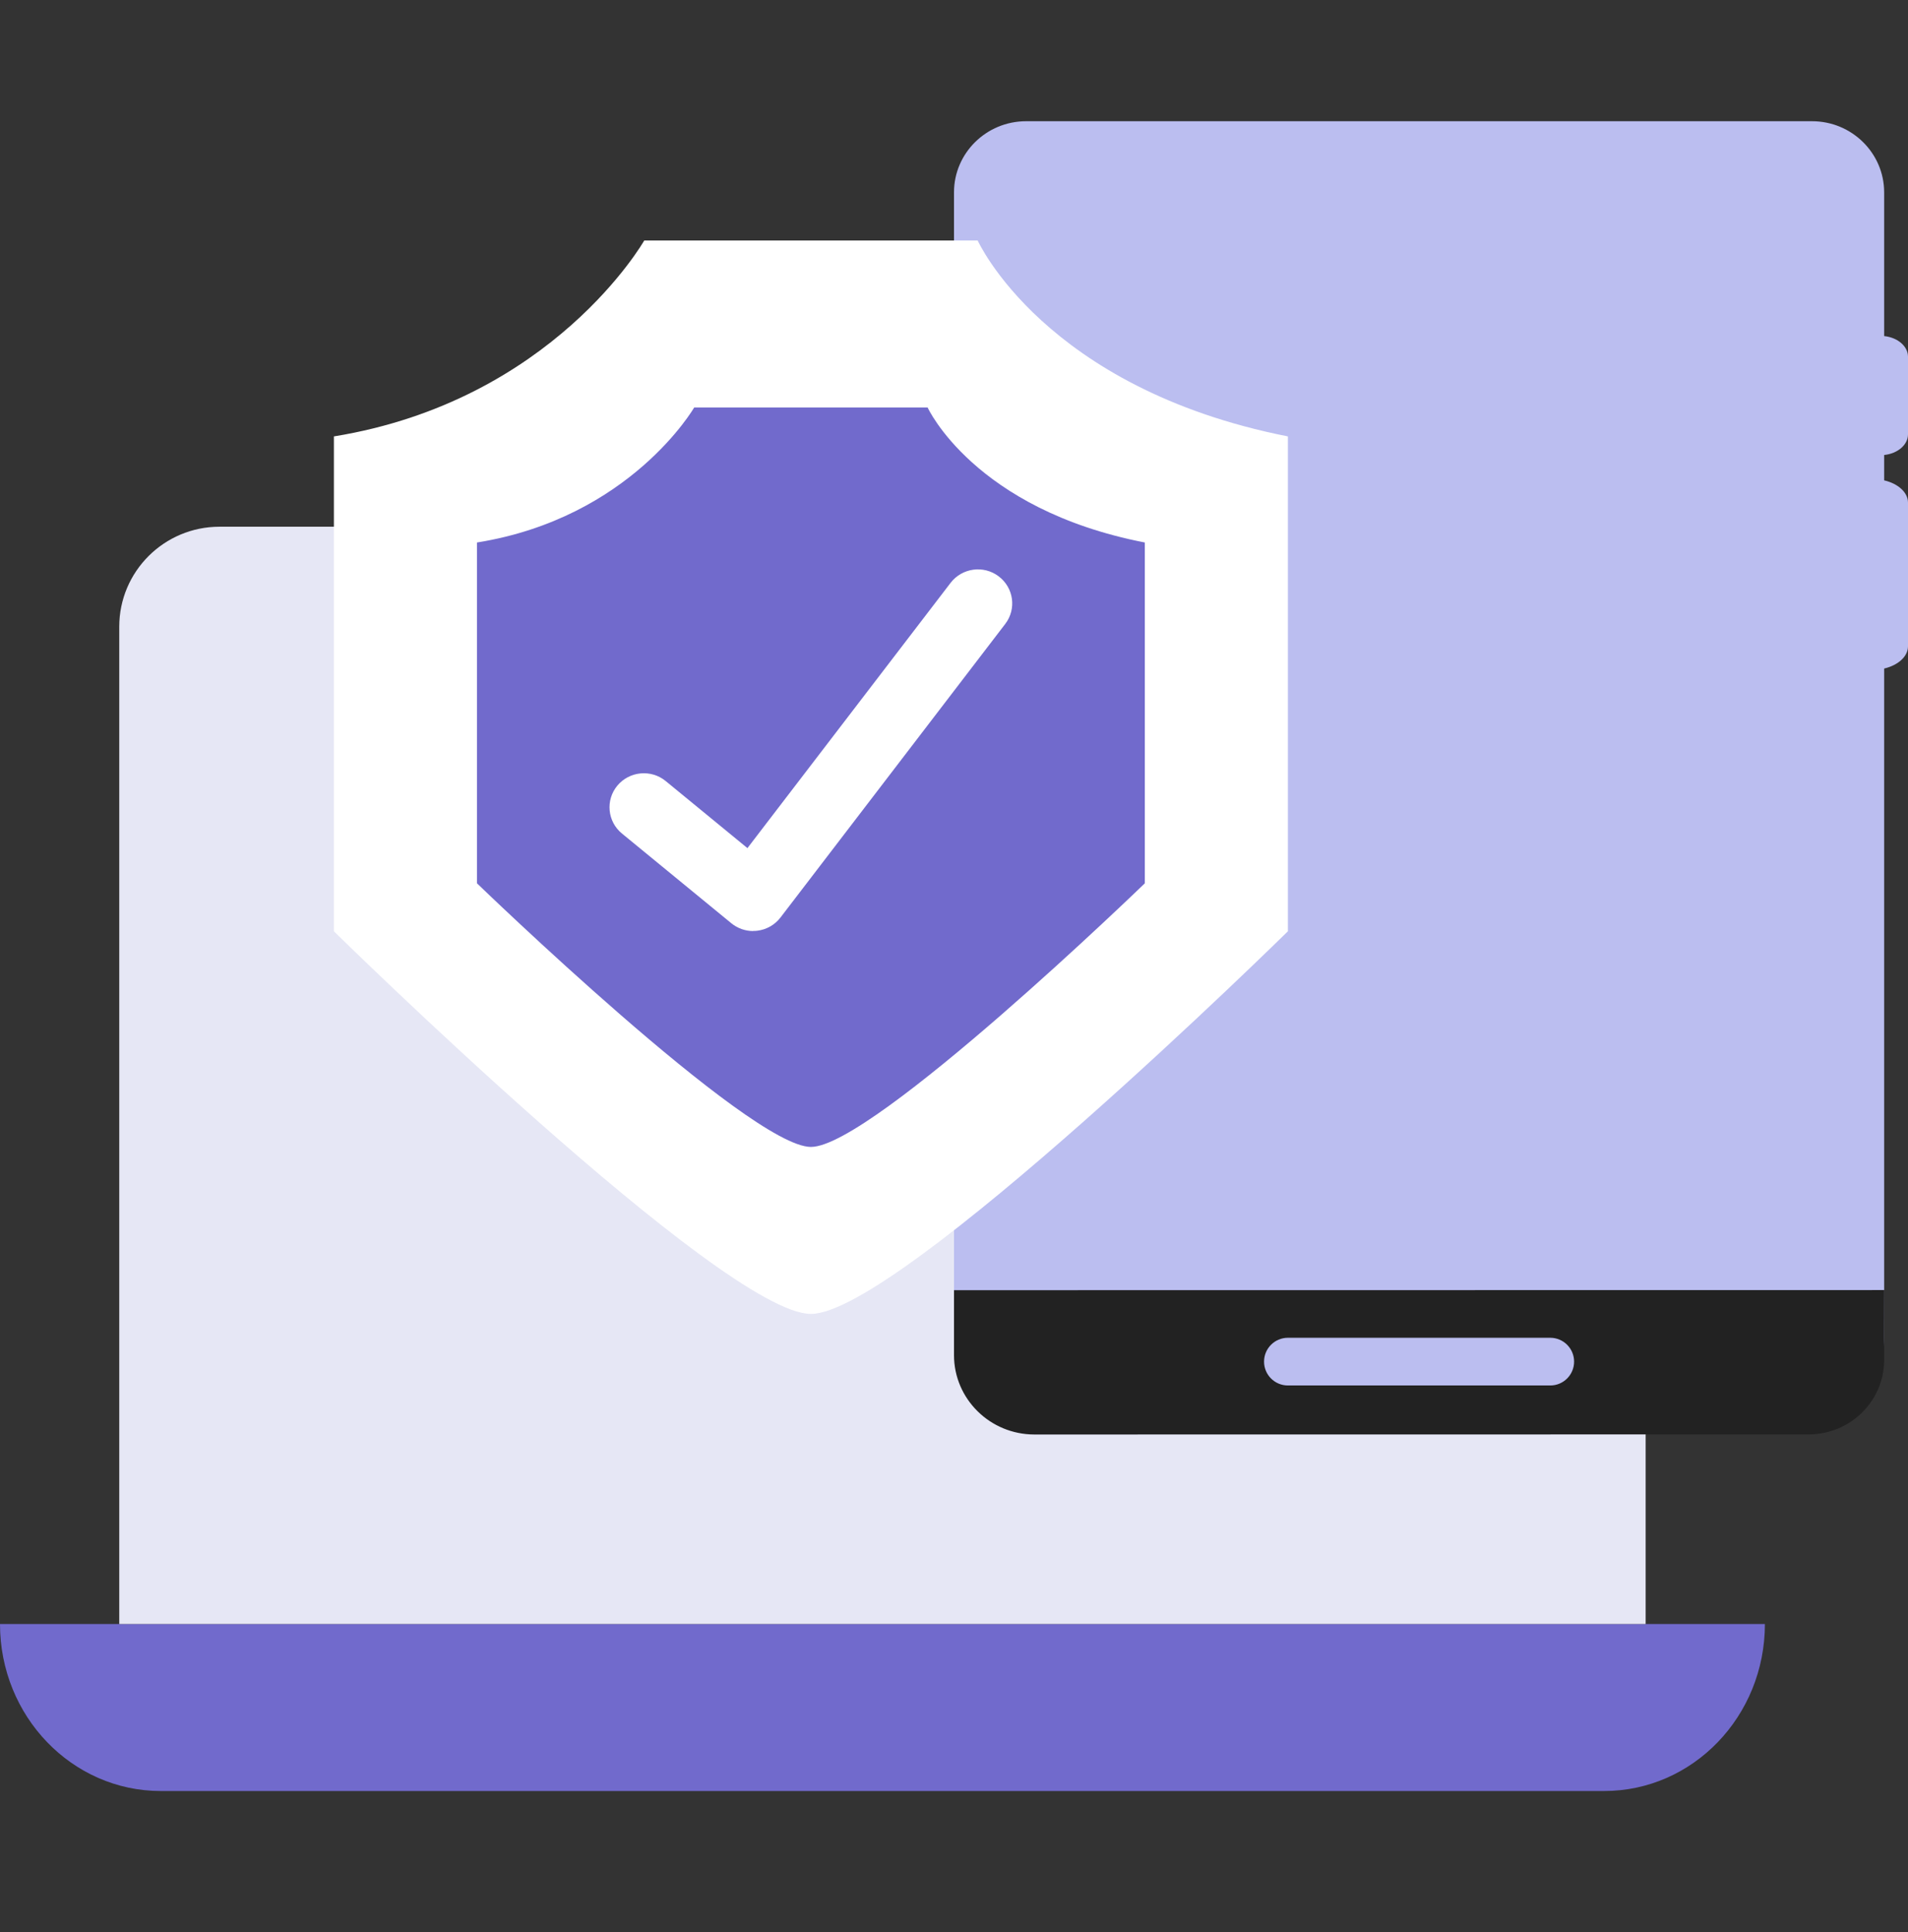 <svg width="80" height="81" viewBox="0 0 80 81" fill="none" xmlns="http://www.w3.org/2000/svg">
<rect x="0" y="0" width="80" height="81" fill="#333333" stroke="none"/>
<path d="M0 68.082C0 71.949 3.018 75.082 6.742 75.082H67.258C70.982 75.082 74 71.949 74 68.082H0Z" fill="#716ACC"/>
<path d="M50.902 68.082H69V26.274C69 23.96 67.116 22.081 64.796 22.081H9.204C6.88 22.081 5 23.96 5 26.274V68.082H34.322" fill="#E6E7F5"/>
<path d="M75.977 5.082C77.644 5.082 79 6.419 79 8.063V14.089C79.564 14.147 80 14.513 80 14.957V18.206C80 18.65 79.564 19.016 79 19.074V20.137C79.582 20.273 80 20.64 80 21.072V27.091C80 27.523 79.582 27.89 79 28.026V56.014C79 58.258 77.152 60.081 74.876 60.081H44.083C41.828 60.081 40 58.279 40 56.054V8.063C40 6.419 41.355 5.082 43.023 5.082H75.977Z" fill="#BBBEF0"/>
<path fill-rule="evenodd" clip-rule="evenodd" d="M79.004 54.081L40 54.086V56.81C40 58.643 41.509 60.136 43.371 60.136L75.835 60.132C77.582 60.132 79 58.732 79 57.009L79.004 54.081ZM54 56.081C53.448 56.081 53 56.529 53 57.081C53 57.634 53.448 58.081 54 58.081H65C65.552 58.081 66 57.634 66 57.081C66 56.529 65.552 56.081 65 56.081H54Z" fill="#222222"/>
<path d="M40.993 10.082H27.012C27.012 10.082 23.195 16.799 14 18.295V39.041C14 39.041 30.312 55.081 34 55.081C37.688 55.081 54 39.041 54 39.041V18.295C43.773 16.275 40.993 10.082 40.993 10.082Z" fill="white"/>
<path fill-rule="evenodd" clip-rule="evenodd" d="M29.107 17.081H38.893C38.893 17.081 40.841 21.352 48 22.742V37.03C48 37.03 36.583 48.081 34.002 48.081C31.421 48.081 20 37.03 20 37.03V22.742C26.436 21.711 29.107 17.081 29.107 17.081ZM30.665 38.705C30.924 38.916 31.248 39.031 31.581 39.031V39.026C31.635 39.026 31.692 39.026 31.746 39.018C32.132 38.973 32.486 38.774 32.724 38.464L42.148 26.157C42.629 25.529 42.505 24.637 41.872 24.16C41.243 23.683 40.339 23.806 39.858 24.433L31.339 35.554L27.911 32.742C27.299 32.241 26.391 32.327 25.885 32.934C25.38 33.541 25.466 34.442 26.078 34.943L30.665 38.705Z" fill="#716ACC"/>
</svg>
